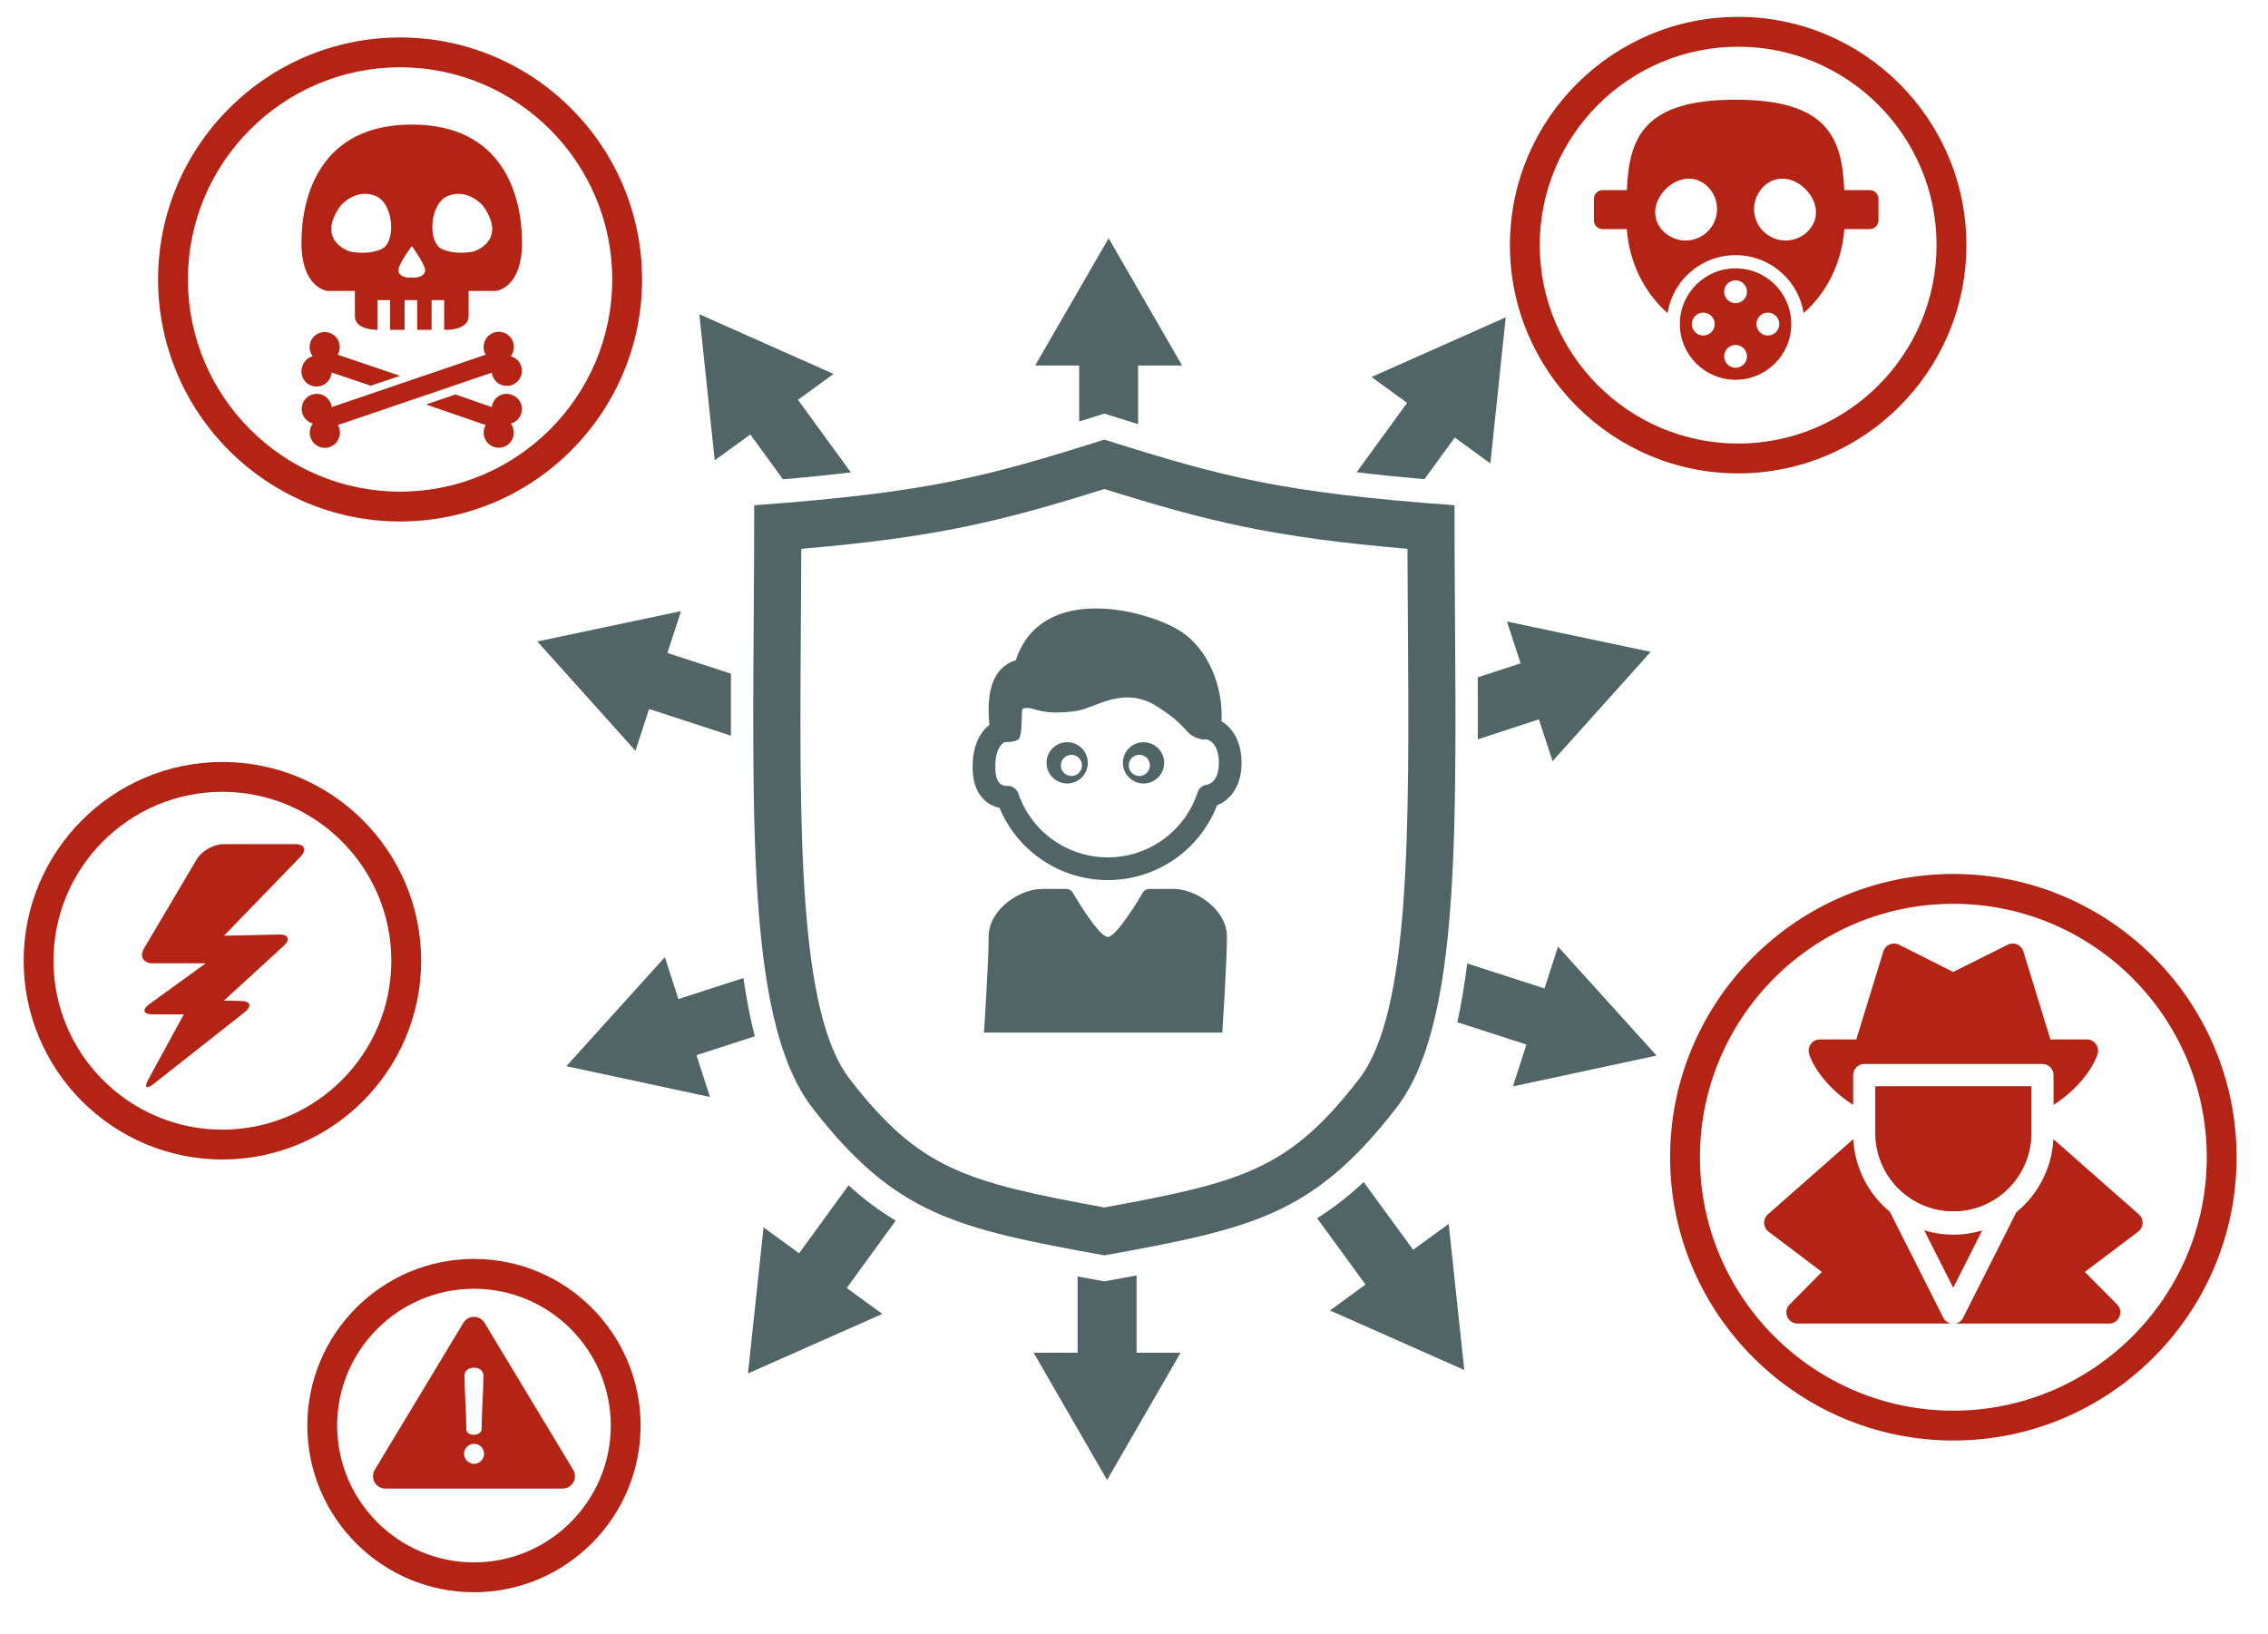 <?xml version="1.0" encoding="utf-8"?>
<!-- Generator: Adobe Illustrator 16.0.0, SVG Export Plug-In . SVG Version: 6.00 Build 0)  -->
<!DOCTYPE svg PUBLIC "-//W3C//DTD SVG 1.1//EN" "http://www.w3.org/Graphics/SVG/1.1/DTD/svg11.dtd">
<svg version="1.1" id="Capa_1" xmlns="http://www.w3.org/2000/svg" xmlns:xlink="http://www.w3.org/1999/xlink" x="0px" y="0px"
	 width="304px" height="219px" viewBox="0 0 304 219" enable-background="new 0 0 304 219" xml:space="preserve">
<g>
	<path fill="#516566" d="M144.652,56.492c1.091-0.339,2.212-0.69,3.376-1.058c1.576,0.497,3.077,0.968,4.524,1.413v-7.861h5.896
		L148.6,31.932l-9.847,17.055h5.898V56.492z"/>
	<path fill="#516566" d="M100.571,58.231l4.379,6.015c3.325-0.293,6.327-0.602,9.09-0.936l-7.08-9.725l4.77-3.467l-17.992-8.003
		L95.799,61.7L100.571,58.231z"/>
	<path fill="#516566" d="M198.081,90.779c0.012,2.838,0.014,5.607,0.003,8.309l8.188-2.674l1.832,5.608l13.154-14.655L201.991,83.3
		l1.83,5.604L198.081,90.779z"/>
	<path fill="#516566" d="M181.84,63.289c2.762,0.336,5.763,0.646,9.087,0.94l4.07-5.587l4.771,3.469l2.062-19.584l-17.992,8.002
		l4.77,3.469L181.84,63.289z"/>
	<path fill="#516566" d="M87.007,95.021l10.963,3.58c-0.009-2.703-0.006-5.47,0.006-8.309l-8.517-2.781l1.83-5.604l-19.268,4.067
		l13.154,14.654L87.007,95.021z"/>
	<path fill="#516566" d="M101.169,138.896c-0.612-2.399-1.113-5.005-1.519-7.812l-8.72,2.814l-1.812-5.612l-13.204,14.61
		l19.254,4.134l-1.812-5.613L101.169,138.896z"/>
	<path fill="#516566" d="M189.417,167.507l-6.635-9.083c-2.051,1.93-4.1,3.516-6.243,4.848l6.493,8.889l-4.766,3.475l18.004,7.981
		l-2.089-19.583L189.417,167.507z"/>
	<path fill="#516566" d="M222.04,141.477l-13.205-14.609l-1.811,5.611l-10.359-3.344c-0.354,2.811-0.789,5.439-1.328,7.873
		l9.261,2.989l-1.812,5.612L222.04,141.477z"/>
	<path fill="#516566" d="M120.063,163.604c-2.178-1.3-4.252-2.848-6.32-4.742l-6.633,9.113l-4.765-3.475l-2.088,19.583l18.004-7.98
		l-4.767-3.476L120.063,163.604z"/>
	<path fill="#516566" d="M152.342,170.945c-1.381,0.259-2.813,0.521-4.314,0.793c-1.238-0.225-2.43-0.442-3.586-0.656v10.225h-5.896
		l9.848,17.054l9.848-17.054h-5.898V170.945z"/>
</g>
<path fill="#516566" d="M148.028,65.543c13.957,4.364,22.408,6.446,40.626,8.015c0.014,3.308,0.035,6.546,0.057,9.718
	c0.189,28.141,0.353,52.445-6.564,61.368c-9.313,12.015-15.352,13.76-34.118,17.187c-18.767-3.427-24.804-5.173-34.117-17.187
	c-6.919-8.924-6.755-33.228-6.565-61.37c0.021-3.171,0.042-6.41,0.057-9.716C125.622,71.989,134.072,69.906,148.028,65.543
	 M148.028,58.919c-15.973,5.042-23.818,7.114-46.934,8.798c0,38.125-1.779,68.414,7.822,80.8
	c11.124,14.351,19.224,16.128,39.111,19.737c19.889-3.609,27.986-5.387,39.113-19.737c9.6-12.386,7.82-42.675,7.82-80.8
	C171.846,66.033,164.001,63.961,148.028,58.919L148.028,58.919z"/>
<g id="surface1_6_">
	<path fill="#B32415" d="M55.192,16.695c-12.349,0-14.787,9.703-14.787,15.824c0,6.123,3.466,6.471,3.466,6.471h3.696v3.369
		c0,1.785,2.574,1.852,3.041,1.85v-3.984h1.683v3.984h1.938v-3.984h1.685v3.984h1.937v-3.984h1.685v3.984h0.154
		c0,0,3.121,0.115,3.121-1.85V38.99h3.695c0,0,3.465-0.348,3.465-6.471C69.969,26.398,67.568,16.695,55.192,16.695z M51.176,33.361
		c-1.925,0.903-4.299,0.34-4.299,0.34s-4.6-1.396-1.243-6.107c0,0,1.961-2.391,4.639-1.363
		C52.829,27.225,53.096,32.458,51.176,33.361z M55.192,37.18c-0.737,0.148-1.925-0.221-1.776-1.105
		c0.147-0.883,1.776-3.104,1.776-3.104s1.622,2.221,1.778,3.104C57.124,36.959,55.925,37.328,55.192,37.18z M63.506,33.701
		c0,0-2.392,0.563-4.301-0.34c-1.906-0.903-1.671-6.137,0.906-7.134c2.676-0.996,4.636,1.366,4.636,1.366
		C68.107,32.305,63.506,33.701,63.506,33.701z"/>
	<path fill="#B32415" d="M40.545,49.043c-0.411,1.039,0.098,2.211,1.135,2.621c1.036,0.412,2.21-0.096,2.619-1.133
		c0.026-0.066,0.052-0.135,0.07-0.205c0.046-0.129,0.078-0.263,0.095-0.398l5.224,1.77l3.939-1.318l-8.366-2.84
		c0.069-0.117,0.127-0.242,0.172-0.37c0.355-1.058-0.208-2.204-1.266-2.562c-1.057-0.357-2.203,0.207-2.56,1.264
		c-0.216,0.637-0.102,1.338,0.303,1.87C41.268,47.922,40.757,48.411,40.545,49.043z"/>
	<path fill="#B32415" d="M68.575,52.904c-1.034-0.371-2.175,0.165-2.547,1.201c-0.054,0.148-0.088,0.303-0.104,0.459l-4.875-1.697
		l-3.945,1.344l8.008,2.764c-0.071,0.117-0.132,0.24-0.176,0.372c-0.355,1.057,0.212,2.2,1.269,2.556
		c1.059,0.357,2.203-0.211,2.559-1.27c0.213-0.633,0.099-1.329-0.302-1.861c1.076-0.288,1.714-1.398,1.423-2.476
		c-0.175-0.651-0.664-1.172-1.304-1.388L68.575,52.904z"/>
	<path fill="#B32415" d="M68.457,47.744c0.688-0.887,0.524-2.162-0.362-2.85c-0.888-0.686-2.164-0.523-2.852,0.363
		c-0.51,0.66-0.564,1.563-0.142,2.281l-20.637,7.025c-0.015-0.135-0.044-0.269-0.087-0.396c-0.358-1.061-1.506-1.629-2.563-1.273
		c-1.06,0.357-1.63,1.507-1.273,2.566c0.218,0.641,0.741,1.133,1.396,1.307c-0.681,0.889-0.511,2.156,0.376,2.838
		c0.888,0.679,2.157,0.51,2.837-0.379c0.411-0.538,0.527-1.244,0.306-1.886c-0.042-0.128-0.1-0.253-0.17-0.37l20.64-7.021
		c0.014,0.135,0.045,0.268,0.085,0.396c0.357,1.06,1.507,1.629,2.565,1.273c1.059-0.36,1.629-1.508,1.271-2.566
		c-0.215-0.641-0.74-1.131-1.392-1.309H68.457z"/>
</g>
<g>
	<path fill="#B32415" d="M257.916,164.896l3.892,7.709l3.885-7.695C263.157,165.678,260.439,165.671,257.916,164.896z"/>
	<path fill="#B32415" d="M260.476,176.6l-7.16-14.183c-2.834-2.34-4.701-5.821-4.902-9.741l-11.446,10.075
		c-0.714,0.628-0.67,1.759,0.087,2.33l7.149,5.394l-4.324,4.353c-0.937,0.941-0.274,2.562,1.055,2.562h20.563
		C261.061,177.297,260.682,177.01,260.476,176.6z"/>
	<path fill="#B32415" d="M286.681,162.751l-11.446-10.075c-0.203,3.946-2.095,7.449-4.963,9.79l-7.135,14.134
		c-0.207,0.411-0.586,0.698-1.021,0.79h20.598c1.325,0,1.996-1.618,1.056-2.562l-4.326-4.353l7.151-5.394
		C287.352,164.509,287.393,163.379,286.681,162.751z"/>
	<path fill="#B32415" d="M272.27,151.874c0,5.771-4.687,10.464-10.445,10.464c-5.76,0-10.445-4.693-10.445-10.464v-6.265h20.891
		V151.874z"/>
	<path fill="#B32415" d="M272.27,151.874c0,5.771-4.687,10.464-10.445,10.464c-5.76,0-10.445-4.693-10.445-10.464v-6.265h20.891
		V151.874z"/>
	<path fill="#B32415" d="M279.729,139.314h-4.896l-3.624-11.801c-0.271-0.882-1.268-1.311-2.091-0.9l-7.321,3.654l-7.261-3.652
		c-0.825-0.413-1.824,0.015-2.096,0.898l-3.624,11.802h-4.898c-1.016,0-1.736,1.015-1.415,1.997
		c0.605,1.844,2.623,4.717,5.893,6.771v-3.988c0-0.824,0.669-1.492,1.492-1.492h23.875c0.824,0,1.491,0.668,1.491,1.492v3.988
		c3.243-2.039,5.281-4.913,5.892-6.771C281.466,140.33,280.749,139.314,279.729,139.314z"/>
</g>
<g>
	<g>
		<path fill="#B32415" d="M76.829,196.996L64.95,177.297c-0.3-0.498-0.839-0.803-1.421-0.803c-0.581,0-1.12,0.305-1.42,0.803
			L50.23,196.996c-0.309,0.512-0.317,1.15-0.023,1.672c0.295,0.521,0.846,0.844,1.443,0.844h23.758c0.599,0,1.15-0.322,1.444-0.844
			C77.147,198.146,77.137,197.508,76.829,196.996z M63.539,183.309c0.682,0,1.259,0.385,1.259,1.066
			c0,2.082-0.244,5.072-0.244,7.154c0,0.543-0.596,0.77-1.015,0.77c-0.56,0-1.032-0.227-1.032-0.77c0-2.082-0.244-5.072-0.244-7.154
			C62.262,183.694,62.821,183.309,63.539,183.309z M63.556,196.199c-0.771,0-1.348-0.629-1.348-1.346
			c0-0.734,0.577-1.346,1.348-1.346c0.717,0,1.328,0.611,1.328,1.346C64.884,195.57,64.273,196.199,63.556,196.199z"/>
	</g>
</g>
<path fill="#B32415" d="M63.529,213.404c-12.316,0-22.337-10.02-22.337-22.338c0-12.316,10.021-22.336,22.337-22.336
	c12.317,0,22.338,10.02,22.338,22.336C85.867,203.385,75.846,213.404,63.529,213.404z M63.529,172.73
	c-10.111,0-18.337,8.225-18.337,18.336c0,10.111,8.226,18.338,18.337,18.338c10.111,0,18.338-8.227,18.338-18.338
	C81.867,180.956,73.64,172.73,63.529,172.73z"/>
<path fill="#B32415" d="M53.627,69.893c-17.886,0-32.438-14.551-32.438-32.436S35.741,5.021,53.627,5.021
	c17.885,0,32.436,14.551,32.436,32.436S71.513,69.893,53.627,69.893z M53.627,9.021c-15.681,0-28.438,12.756-28.438,28.436
	s12.757,28.436,28.438,28.436c15.679,0,28.436-12.756,28.436-28.436S69.307,9.021,53.627,9.021z"/>
<path fill="#B32415" d="M29.812,155.404c-14.689,0-26.641-11.951-26.641-26.641s11.951-26.64,26.641-26.64
	s26.641,11.95,26.641,26.64S44.501,155.404,29.812,155.404z M29.812,106.124c-12.484,0-22.641,10.156-22.641,22.64
	c0,12.484,10.157,22.641,22.641,22.641s22.641-10.156,22.641-22.641C52.453,116.28,42.296,106.124,29.812,106.124z"/>
<path fill="#B32415" d="M261.824,193.068c-20.935,0-37.966-17.032-37.966-37.967s17.031-37.966,37.966-37.966
	s37.967,17.031,37.967,37.966S282.758,193.068,261.824,193.068z M261.824,121.136c-18.729,0-33.966,15.237-33.966,33.966
	c0,18.729,15.236,33.967,33.966,33.967s33.967-15.237,33.967-33.967C295.791,136.373,280.553,121.136,261.824,121.136z"/>
<path fill="#B32415" d="M232.979,63.447c-16.868,0-30.592-13.725-30.592-30.594c0-16.868,13.724-30.592,30.592-30.592
	c16.869,0,30.594,13.724,30.594,30.592C263.573,49.723,249.848,63.447,232.979,63.447z M232.979,6.262
	c-14.662,0-26.592,11.929-26.592,26.592c0,14.664,11.93,26.594,26.592,26.594c14.664,0,26.594-11.93,26.594-26.594
	C259.573,18.19,247.643,6.262,232.979,6.262z"/>
<g>
	<path fill="#516566" d="M153.277,99.473c-1.527,0-2.764,1.24-2.764,2.769c0,1.525,1.234,2.767,2.764,2.767
		c1.528,0,2.769-1.241,2.769-2.767C156.045,100.713,154.805,99.473,153.277,99.473z M152.71,104.004
		c-0.783,0-1.418-0.637-1.418-1.422c0-0.782,0.635-1.418,1.418-1.418c0.785,0,1.419,0.636,1.419,1.418
		C154.127,103.368,153.496,104.004,152.71,104.004z"/>
	<path fill="#516566" d="M143.045,99.473c-1.53,0-2.769,1.24-2.769,2.769c0,1.525,1.238,2.767,2.769,2.767
		c1.529,0,2.764-1.241,2.764-2.767C145.809,100.713,144.573,99.473,143.045,99.473z M143.61,104.004
		c-0.784,0-1.417-0.637-1.417-1.422c0-0.782,0.633-1.418,1.417-1.418s1.42,0.636,1.42,1.418
		C145.03,103.368,144.394,104.004,143.61,104.004z"/>
	<path fill="#516566" d="M157.259,119.136c-0.682,0-2.728,0.005-3.179,0.006c-0.008,0-0.017-0.001-0.025-0.001
		c-0.01,0-0.018,0.001-0.027,0.001c-0.023,0-0.036,0.001-0.036,0.001l-0.005,0.002c-0.331,0.021-0.617,0.201-0.787,0.465
		l-0.002,0.002c0,0-0.011,0.019-0.03,0.053c-0.003,0.004-0.004,0.007-0.007,0.01c-0.371,0.634-3.477,5.866-4.674,5.9
		c-1.198-0.034-4.305-5.267-4.677-5.9c-0.002-0.002-0.003-0.006-0.006-0.01c-0.02-0.034-0.03-0.053-0.03-0.053l-0.003-0.002
		c-0.169-0.264-0.456-0.443-0.787-0.465l-0.003-0.002c0,0-0.014-0.001-0.037-0.001c-0.009,0-0.019-0.001-0.027-0.001
		c-0.01,0-0.018,0.001-0.025,0.001c-0.451-0.001-2.496-0.006-3.179-0.006c-3.077,0-7.197,2.802-7.197,6.373
		s-0.626,12.884-0.626,12.884h15.957h0.014h0.014h15.957c0,0,0.627-9.313,0.627-12.884S160.336,119.136,157.259,119.136z"/>
	<path fill="#516566" d="M163.747,96.68c-0.006-0.036-0.016-0.069-0.021-0.105c0.251-4.37-1.696-9.672-5.687-12.1
		c-4.618-2.811-18.473-6.324-21.887,4.016c-3.762,1.197-3.81,5.55-3.54,8.667c-1.009,0.792-2.379,2.535-2.233,6.118
		c0.072,1.791,0.642,3.158,1.69,4.063c0.639,0.55,1.33,0.813,1.905,0.936c2.421,5.828,8.132,9.678,14.512,9.678
		c6.528,0,12.314-3.995,14.648-10.025c1.479-0.586,3.281-2.207,3.281-5.685C166.417,99.043,164.938,97.4,163.747,96.68z
		 M161.807,105.162c-0.594,0.063-1.097,0.47-1.282,1.037c-1.711,5.21-6.551,8.712-12.038,8.712c-5.416,0-10.234-3.44-11.988-8.559
		c-0.213-0.619-0.795-1.026-1.438-1.026c-0.054,0-0.109,0.003-0.164,0.008c-0.002,0-0.48,0.012-0.84-0.299
		c-0.481-0.415-0.613-1.253-0.64-1.883c-0.107-2.635,0.821-3.462,1.207-3.692c0.025,0.002,0.051,0.013,0.076,0.013
		c1.977-0.004,1.984-0.65,1.984-0.65c0.291-0.699,0.245-2.533,0.321-3.686c0.021-0.33,1.045-0.26,1.284-0.18
		c1.952,0.668,3.777,0.633,5.934,0.339c2.633-0.36,6.364-3.577,11.045-0.507c1.593,1.045,2.643,1.85,3.941,3.324
		c0.66,0.751,1.814,1.004,2.14,1.004l0.42-0.019c0.069,0.031,0.134,0.071,0.208,0.091c0.188,0.066,1.398,0.586,1.398,3.052
		C163.375,104.775,162.038,105.123,161.807,105.162z"/>
</g>
<g>
	<path fill="#B32415" d="M39.542,113.14h-9.601c-1.309,0-2.909,0.913-3.576,2.039l-7.038,11.892
		c-0.666,1.125-0.145,2.039,1.163,2.039h7.083l-7.533,5.453c-1.06,0.768-0.857,1.39,0.45,1.39h4.147l-4.73,8.675
		c-0.627,1.148-0.301,1.424,0.728,0.613l12.138-9.563c1.027-0.809,0.829-1.489-0.447-1.518c-1.274-0.029-2.309-0.055-2.309-0.055
		l7.978-7.305c0.964-0.885,0.686-1.578-0.623-1.549l-7.354,0.164l10.245-10.574C41.171,113.9,40.85,113.14,39.542,113.14z"/>
</g>
<g>
	<g>
		<path fill="#B32415" d="M240.102,43.434c0-0.072-0.001-0.144-0.004-0.214c-0.112-4.026-3.411-7.256-7.465-7.256
			c-4.055,0-7.354,3.229-7.467,7.256c0,0.07-0.002,0.142-0.002,0.214c0,4.124,3.344,7.468,7.469,7.468
			C236.757,50.901,240.102,47.558,240.102,43.434z M236.961,41.9c0.847,0,1.531,0.686,1.531,1.533c0,0.291-0.081,0.564-0.224,0.797
			c-0.269,0.44-0.753,0.734-1.308,0.734c-0.158,0-0.309-0.024-0.452-0.068c-0.625-0.193-1.079-0.775-1.079-1.463
			C235.43,42.586,236.117,41.9,236.961,41.9z M232.633,37.572c0.846,0,1.531,0.686,1.531,1.531s-0.686,1.531-1.531,1.531
			s-1.531-0.686-1.531-1.531S231.788,37.572,232.633,37.572z M228.756,44.896c-0.144,0.044-0.295,0.068-0.452,0.068
			c-0.554,0-1.039-0.294-1.308-0.734c-0.143-0.232-0.224-0.506-0.224-0.797c0-0.848,0.685-1.533,1.531-1.533
			c0.846,0,1.531,0.686,1.531,1.533C229.835,44.121,229.381,44.703,228.756,44.896z M231.102,47.762
			c0-0.846,0.686-1.531,1.531-1.531s1.531,0.686,1.531,1.531s-0.686,1.531-1.531,1.531S231.102,48.607,231.102,47.762z"/>
		<path fill="#B32415" d="M250.61,25.477h-3.405c-0.29-6.963-2.188-12.115-14.571-12.115c-12.384,0-14.281,5.152-14.572,12.115
			h-3.241c-0.651,0-1.178,0.526-1.178,1.178v2.875c0,0.65,0.526,1.178,1.178,1.178h3.236c0.329,4.551,2.391,8.568,5.459,11.258
			c0.116-0.73,0.32-1.441,0.609-2.128c0.465-1.1,1.131-2.087,1.979-2.935s1.835-1.513,2.935-1.979
			c1.14-0.482,2.35-0.727,3.596-0.727c1.245,0,2.455,0.244,3.595,0.727c1.1,0.466,2.087,1.131,2.935,1.979s1.513,1.836,1.979,2.935
			c0.29,0.687,0.494,1.397,0.61,2.128c3.068-2.689,5.129-6.707,5.46-11.258h3.398c0.65,0,1.177-0.527,1.177-1.178v-2.875
			C251.787,26.003,251.26,25.477,250.61,25.477z M228.915,31.002c-1.648,1.647-4.32,1.647-5.967,0
			c-1.648-1.648-1.333-4.005,0.313-5.652c1.647-1.648,4.005-1.962,5.653-0.314C230.561,26.684,230.561,29.354,228.915,31.002z
			 M242.318,31.002c-1.647,1.647-4.318,1.647-5.966,0c-1.647-1.648-1.647-4.318,0-5.967c1.647-1.647,4.004-1.334,5.652,0.314
			C243.652,26.997,243.966,29.354,242.318,31.002z"/>
	</g>
</g>
</svg>
